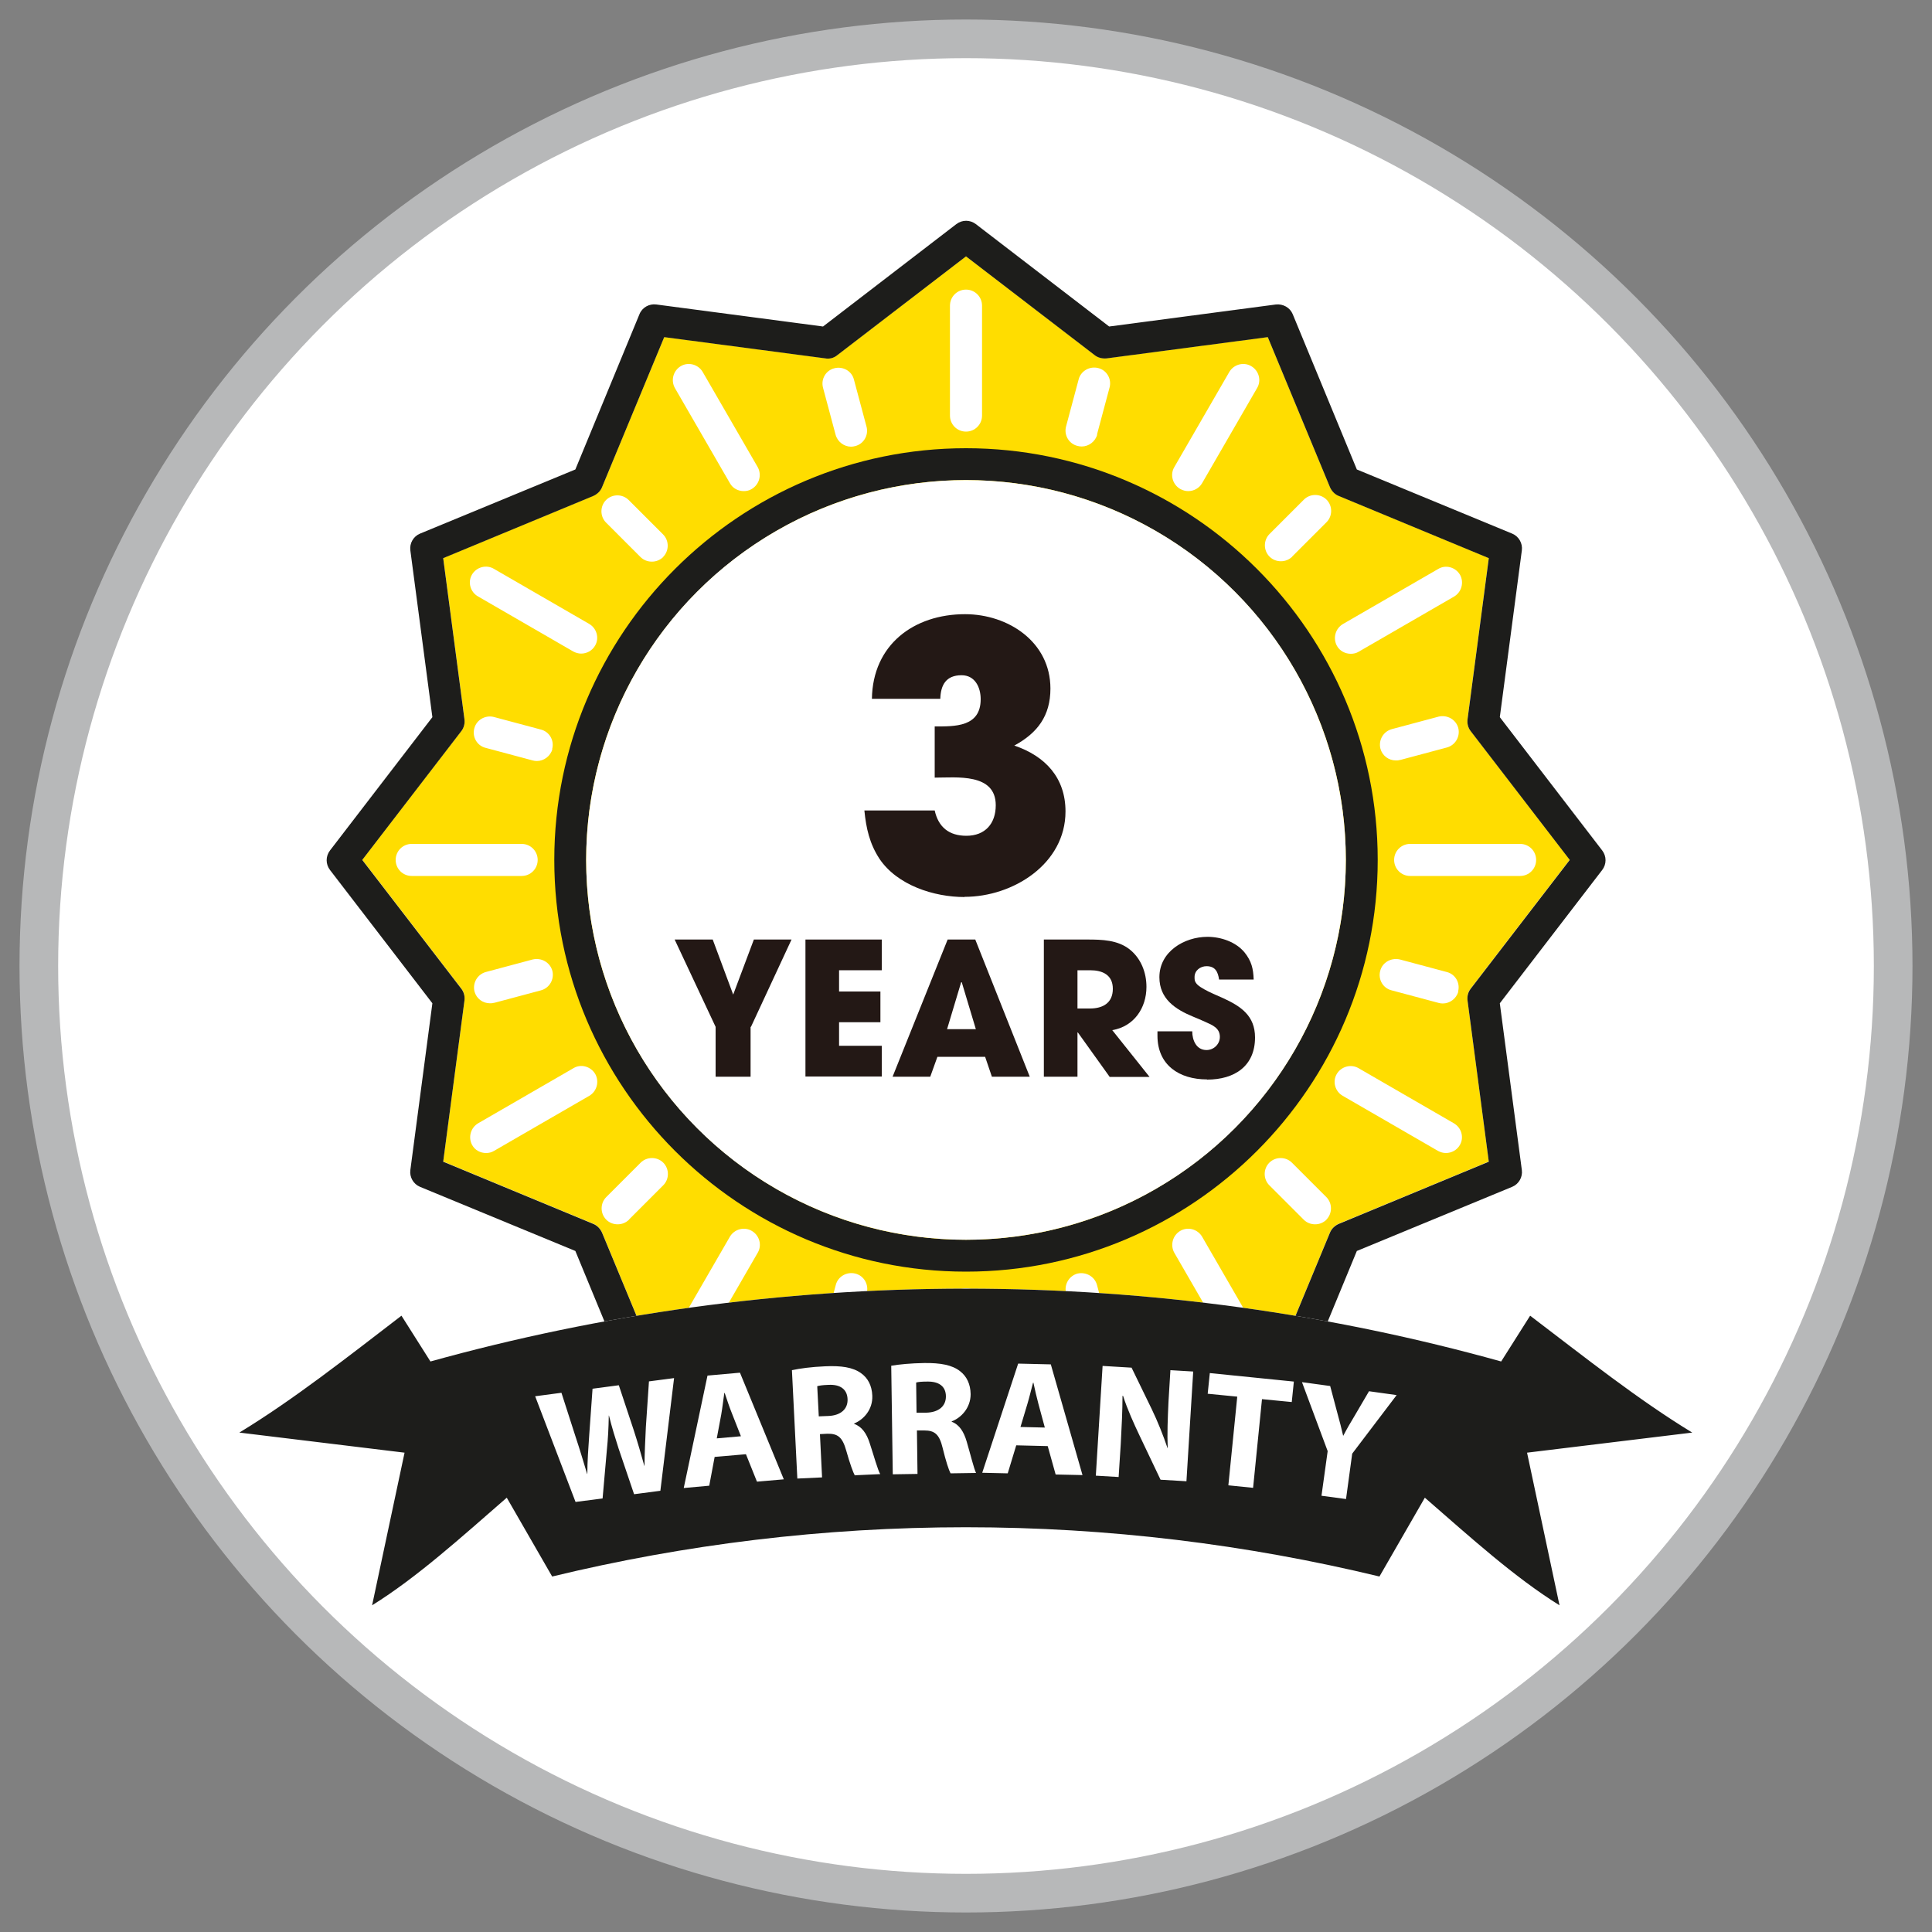 <?xml version="1.0" encoding="UTF-8"?>
<svg id="Layer_1" data-name="Layer 1" xmlns="http://www.w3.org/2000/svg" viewBox="0 0 100 100">
  <rect x="0" y="0" width="100" height="100" fill="#808080" stroke="none"/>
  <defs>
    <style>
      .cls-1 {
        isolation: isolate;
      }

      .cls-2 {
        fill: #fff;
      }

      .cls-1, .cls-3 {
        fill: #fff;
      }

      .cls-4 {
        fill: #fd0;
      }

      .cls-5 {
        fill: #231815;
      }

      .cls-6 {
        fill: #1d1d1b;
      }

      .cls-2 {
        stroke: #b7b8b9;
        stroke-miterlimit: 10;
        stroke-width: 2px;
      }
    </style>
  </defs>
  <g id="Layer_2" data-name="Layer 2">
    <circle class="cls-2" cx="50" cy="50" r="47.99"/>
  </g>
  <g>
    <g>
      <g>
        <path class="cls-4" d="m42.83,70.45c.18,0,.36.06.5.17l6.67,5.12,6.67-5.12c.18-.13.4-.19.61-.16l8.34,1.1,3.22-7.77c.08-.2.25-.36.45-.45l7.77-3.22-1.1-8.34c-.03-.22.03-.44.16-.61l5.13-6.67-5.13-6.67c-.13-.17-.19-.39-.16-.61l1.1-8.34-7.77-3.22c-.2-.08-.36-.25-.45-.45l-3.22-7.77-8.34,1.1c-.22.02-.44-.03-.61-.16l-6.67-5.12-6.67,5.12c-.17.14-.4.2-.61.16l-8.34-1.1-3.22,7.77c-.08.2-.25.36-.45.45l-7.77,3.22,1.1,8.34c.03.22-.03.44-.16.61l-5.13,6.67,5.13,6.67c.13.17.19.39.16.61l-1.1,8.34,7.77,3.22c.2.08.36.25.45.45l3.22,7.77,8.34-1.1s.07,0,.11,0h0Z"/>
        <path class="cls-6" d="m50,65.82c-11.75,0-21.31-9.56-21.31-21.31s9.56-21.31,21.31-21.31,21.31,9.56,21.31,21.31-9.56,21.31-21.31,21.31Zm0-40.97c-10.84,0-19.66,8.82-19.66,19.66s8.82,19.66,19.66,19.66,19.66-8.82,19.66-19.66-8.82-19.66-19.66-19.66Z"/>
        <circle class="cls-3" cx="50" cy="44.51" r="19.66"/>
        <path class="cls-6" d="m50,77.62c-.18,0-.35-.05-.5-.17l-6.9-5.3-8.63,1.14c-.37.06-.73-.16-.87-.5l-3.32-8.04-8.04-3.32c-.34-.14-.55-.5-.5-.87l1.14-8.63-5.3-6.9c-.23-.3-.23-.71,0-1.01l5.3-6.9-1.14-8.63c-.05-.37.16-.73.5-.87l8.04-3.32,3.32-8.04c.14-.35.51-.55.87-.5l8.63,1.14,6.9-5.3c.3-.23.71-.23,1.01,0l6.9,5.3,8.63-1.14c.37-.04.73.16.87.5l3.32,8.04,8.04,3.32c.34.14.55.5.5.87l-1.14,8.63,5.3,6.9c.23.3.23.71,0,1.01l-5.3,6.9,1.14,8.63c.05.37-.16.73-.5.87l-8.04,3.32-3.32,8.04c-.14.35-.5.56-.87.5l-8.63-1.14-6.9,5.3c-.15.11-.32.17-.5.17h0Zm-7.17-7.16c.18,0,.36.06.5.17l6.67,5.12,6.67-5.12c.18-.13.4-.19.61-.16l8.34,1.1,3.22-7.77c.08-.2.25-.36.45-.45l7.77-3.22-1.1-8.34c-.03-.22.03-.44.16-.61l5.13-6.67-5.13-6.67c-.13-.17-.19-.39-.16-.61l1.1-8.34-7.77-3.22c-.2-.08-.36-.25-.45-.45l-3.22-7.77-8.34,1.1c-.22.02-.44-.03-.61-.16l-6.67-5.12-6.67,5.12c-.17.14-.4.2-.61.16l-8.34-1.1-3.22,7.77c-.08.2-.25.36-.45.45l-7.77,3.22,1.1,8.34c.03.22-.03.44-.16.61l-5.13,6.67,5.13,6.67c.13.17.19.39.16.61l-1.1,8.34,7.77,3.22c.2.08.36.25.45.45l3.22,7.77,8.34-1.1s.07,0,.11,0h0Z"/>
        <path class="cls-3" d="m44.05,23.12c-.36,0-.7-.25-.8-.62l-.65-2.43c-.12-.44.14-.9.59-1.01.44-.11.9.14,1.01.59l.65,2.43c.12.44-.14.9-.59,1.01-.07.02-.14.03-.22.03Zm-9.73,5.71c.32-.32.32-.85,0-1.17l-1.78-1.78c-.32-.32-.85-.32-1.17,0s-.32.85,0,1.17l1.78,1.78c.16.16.37.24.59.24s.42-.08.59-.24Zm-5.74,9.94c.12-.44-.14-.9-.59-1.01l-2.43-.65c-.44-.11-.9.15-1.01.59-.12.44.14.9.59,1.01l2.43.65c.07.02.14.03.22.03.36,0,.7-.25.8-.61h0Zm-3.01,13.14l2.43-.65c.44-.12.7-.57.59-1.01-.12-.44-.57-.69-1.01-.59l-2.43.65c-.44.12-.7.57-.59,1.01.1.37.43.61.8.61.07,0,.14,0,.22-.03h0Zm6.98,11.22l1.78-1.78c.32-.32.32-.85,0-1.17s-.85-.32-1.17,0l-1.78,1.78c-.32.32-.32.85,0,1.17.16.16.37.24.59.24s.42-.08.59-.24Zm11.66,6.23l.65-2.43c.12-.44-.14-.9-.59-1.01-.44-.11-.9.15-1.01.59l-.65,2.43c-.12.44.14.9.59,1.01.07.02.14.03.22.03.36,0,.7-.25.8-.62Zm12.63.59c.44-.12.7-.57.59-1.01l-.65-2.43c-.12-.44-.57-.69-1.01-.59-.44.12-.7.57-.59,1.01l.65,2.43c.1.37.43.61.8.61.07,0,.14,0,.22-.03h0Zm11.81-6.82c.32-.32.32-.85,0-1.17l-1.78-1.78c-.32-.32-.85-.32-1.17,0s-.32.85,0,1.17l1.78,1.78c.16.16.37.24.59.24s.42-.08.59-.24Zm6.82-11.81c.12-.44-.14-.9-.59-1.01l-2.43-.65c-.44-.1-.9.15-1.01.59-.12.44.14.9.59,1.01l2.43.65c.07.02.14.03.22.03.36,0,.7-.25.8-.61h0Zm-3.01-11.98l2.43-.65c.44-.12.7-.57.59-1.01-.12-.44-.57-.69-1.01-.59l-2.43.65c-.44.12-.7.57-.59,1.01.1.37.43.61.8.61.07,0,.14,0,.22-.03h0Zm-5.58-10.53l1.78-1.78c.32-.32.32-.85,0-1.17s-.85-.32-1.17,0l-1.78,1.78c-.32.32-.32.85,0,1.17.16.16.37.24.59.24s.42-.08.59-.24Zm-10.1-6.32l.65-2.43c.12-.44-.14-.9-.59-1.01-.44-.11-.9.15-1.01.59l-.65,2.43c-.12.44.14.9.59,1.01.07.02.14.03.22.03.36,0,.7-.25.8-.61h0Z"/>
        <path class="cls-3" d="m50,22.34c-.46,0-.83-.37-.83-.83v-5.69c0-.46.37-.83.83-.83s.83.37.83.83v5.69c0,.46-.37.83-.83.83Zm-11.09,2.97c.39-.23.53-.73.31-1.13l-2.85-4.93c-.23-.39-.74-.53-1.13-.3-.39.23-.53.73-.31,1.13l2.85,4.93c.15.27.43.41.72.41.14,0,.28-.03.41-.11Zm-8.11,8.11c.23-.39.09-.9-.31-1.13l-4.93-2.85c-.39-.23-.9-.09-1.13.3-.23.39-.09.9.31,1.13l4.93,2.85c.13.07.27.11.41.11.29,0,.57-.15.72-.41Zm-2.97,11.09c0-.46-.37-.83-.83-.83h-5.69c-.46,0-.83.37-.83.83s.37.83.83.83h5.69c.46,0,.83-.37.83-.83Zm-2.26,15.06l4.93-2.85c.39-.23.53-.73.31-1.13-.23-.39-.74-.54-1.13-.3l-4.93,2.85c-.39.23-.53.73-.31,1.13.15.27.43.41.72.41.14,0,.28-.03.41-.11Zm10.8,10.2l2.85-4.93c.23-.39.09-.9-.31-1.13-.39-.23-.9-.09-1.13.3l-2.85,4.93c-.23.39-.09.9.31,1.13.13.07.27.11.41.11.29,0,.57-.15.72-.41Zm14.46,3.43v-5.69c0-.46-.37-.83-.83-.83s-.83.37-.83.83v5.69c0,.46.37.83.83.83s.83-.37.83-.83Zm13.93-3.13c.39-.23.53-.73.31-1.13l-2.85-4.93c-.23-.39-.74-.53-1.13-.3-.39.23-.53.73-.31,1.13l2.85,4.93c.15.27.43.41.72.41.14,0,.28-.03.41-.11h0Zm10.8-10.8c.23-.39.09-.9-.31-1.13l-4.93-2.85c-.39-.23-.9-.09-1.13.3-.23.39-.09.9.31,1.13l4.93,2.85c.13.07.27.11.41.11.29,0,.57-.15.72-.41Zm3.95-14.76c0-.46-.37-.83-.83-.83h-5.69c-.46,0-.83.37-.83.83s.37.83.83.83h5.69c.46,0,.83-.37.83-.83Zm-9.18-10.78l4.93-2.85c.39-.23.53-.73.31-1.13-.23-.39-.74-.54-1.13-.3l-4.93,2.85c-.39.23-.53.73-.31,1.13.15.27.43.41.72.41.14,0,.28-.03.41-.11Zm-8.11-8.72l2.85-4.93c.23-.39.09-.9-.31-1.13-.39-.23-.9-.09-1.13.3l-2.85,4.93c-.23.39-.09.9.31,1.13.13.07.27.11.41.11.29,0,.57-.15.72-.41Z"/>
      </g>
      <path class="cls-3" d="m79.04,75.19l8.55-1.04c-2.81-1.71-5.55-3.89-8.39-6.05l-1.5,2.37c-8.82-2.46-18.11-3.77-27.71-3.77s-18.89,1.32-27.71,3.77l-1.5-2.37c-2.83,2.17-5.58,4.34-8.39,6.05l8.55,1.04-1.68,7.9c2.33-1.45,4.59-3.5,6.97-5.57l2.35,4.08c6.86-1.66,14.03-2.55,21.41-2.55s14.54.89,21.41,2.55l2.35-4.08c2.38,2.07,4.64,4.12,6.97,5.57l-1.68-7.9h0Z"/>
      <g>
        <path class="cls-6" d="m37.5,72.1h-.01c-.05.34-.1.78-.16,1.12l-.23,1.23,1.25-.11-.46-1.17c-.13-.32-.27-.74-.38-1.07Z"/>
        <path class="cls-6" d="m42.88,71.68c-.31.01-.49.04-.58.07l.08,1.56.51-.02c.64-.03,1-.37.98-.87-.02-.52-.39-.77-.98-.74Z"/>
        <path class="cls-6" d="m53.48,71.57h-.01c-.09.33-.19.76-.29,1.09l-.36,1.2,1.26.03-.33-1.22c-.09-.34-.19-.76-.26-1.1h0Z"/>
        <path class="cls-6" d="m48,71.51c-.31,0-.49.02-.58.05l.02,1.56h.51c.64-.02,1.01-.34,1.01-.84,0-.52-.36-.78-.96-.77h0Z"/>
        <path class="cls-6" d="m79.04,75.19l8.55-1.04c-2.81-1.71-5.55-3.89-8.39-6.05l-1.5,2.37c-8.82-2.46-18.11-3.77-27.71-3.77s-18.89,1.32-27.71,3.77l-1.5-2.37c-2.83,2.17-5.58,4.34-8.39,6.05l8.55,1.04-1.68,7.9c2.33-1.45,4.59-3.5,6.97-5.57l2.35,4.08c6.86-1.66,14.03-2.55,21.41-2.55s14.54.89,21.41,2.55l2.35-4.08c2.38,2.07,4.64,4.12,6.97,5.57l-1.68-7.9h0Zm-44.84,1.97l-1.38.18-.8-2.36c-.18-.56-.34-1.07-.5-1.71h-.01c-.01.65-.04,1.2-.1,1.79l-.22,2.5-1.4.18-2.09-5.47,1.36-.18.73,2.27c.22.66.43,1.37.6,1.93h.01c0-.63.05-1.32.1-2.04l.17-2.37,1.36-.18.77,2.32c.21.65.38,1.24.55,1.85h.01c0-.64.04-1.32.07-2.01l.16-2.36,1.3-.17-.71,5.84Zm4.98-.47l-.57-1.42-1.62.14-.28,1.49-1.32.12,1.23-5.82,1.68-.15,2.27,5.52-1.39.12h0Zm5.07-.31c-.09-.16-.26-.62-.45-1.3-.2-.71-.45-.88-.98-.87l-.38.02.11,2.24-1.28.06-.28-5.61c.41-.09,1.01-.17,1.71-.2.84-.04,1.44.05,1.86.35.36.25.57.65.59,1.17.03.72-.45,1.24-.94,1.44v.02c.4.14.65.5.81,1.01.21.64.41,1.37.54,1.59l-1.31.06h0Zm3.59-2.34h-.38l.03,2.25-1.28.02-.08-5.62c.41-.07,1.02-.13,1.71-.14.84-.01,1.44.1,1.85.42.35.27.54.67.55,1.19,0,.72-.5,1.23-.98,1.41v.02c.4.15.63.52.78,1.04.19.65.37,1.39.48,1.61l-1.32.02c-.09-.17-.24-.62-.41-1.32-.17-.71-.42-.9-.95-.9h0Zm6.8,2.28l-.41-1.47-1.63-.04-.44,1.45-1.32-.03,1.86-5.65,1.69.04,1.64,5.73s-1.39-.03-1.39-.03Zm6.78.35l-1.35-.08-1.08-2.27c-.3-.63-.64-1.38-.86-2.07h-.03c0,.76-.04,1.56-.09,2.49l-.11,1.71-1.18-.07.35-5.68,1.5.09,1.05,2.16c.3.62.59,1.35.81,2h.01c-.03-.75,0-1.52.04-2.38l.1-1.65,1.18.07-.35,5.68h0Zm5.45-4.1l-1.55-.15-.46,4.59-1.28-.13.46-4.59-1.53-.15.11-1.07,4.35.44-.11,1.07h0Zm3.12,2.67l-.32,2.35-1.27-.17.32-2.31-1.33-3.57,1.46.2.38,1.43c.12.43.2.75.29,1.14h.01c.17-.33.35-.64.58-1.02l.75-1.28,1.43.2-2.3,3.03h0Z"/>
      </g>
    </g>
    <g class="cls-1">
      <g class="cls-1">
        <path class="cls-5" d="m49.92,46.43c-1.58,0-3.48-.61-4.4-1.98-.51-.78-.69-1.58-.78-2.5h3.64c.19.86.74,1.31,1.64,1.31.97,0,1.52-.63,1.52-1.58,0-1.68-2.04-1.43-3.16-1.43v-2.65c1.03,0,2.38.04,2.38-1.41,0-.61-.29-1.24-.99-1.24-.8,0-1.08.5-1.1,1.22h-3.54c.04-2.8,2.17-4.38,4.82-4.38,2.23,0,4.42,1.43,4.42,3.85,0,1.41-.67,2.3-1.87,2.95,1.62.55,2.65,1.68,2.65,3.41,0,2.72-2.72,4.42-5.22,4.42Z"/>
      </g>
    </g>
    <g class="cls-1">
      <g class="cls-1">
        <path class="cls-5" d="m38.85,53.15v2.58h-1.81v-2.58l-2.12-4.52h1.97l1.06,2.85,1.07-2.85h1.95l-2.1,4.52Z"/>
        <path class="cls-5" d="m41.69,55.73v-7.1h3.95v1.59h-2.21v1.1h2.14v1.59h-2.14v1.22h2.21v1.59h-3.95Z"/>
        <path class="cls-5" d="m51.34,55.73l-.35-1.03h-2.47l-.37,1.03h-1.95l2.85-7.1h1.43l2.82,7.1h-1.97Zm-1.56-4.89h-.03l-.73,2.43h1.49l-.73-2.43Z"/>
        <path class="cls-5" d="m57.43,55.73l-1.64-2.29h-.02v2.29h-1.74v-7.1h2.25c.75,0,1.57.02,2.19.51.59.47.87,1.2.87,1.94,0,1.09-.64,2.05-1.77,2.24l1.93,2.42h-2.07Zm-1-5.51h-.66v1.98h.64c.68,0,1.19-.29,1.19-1.02s-.55-.96-1.17-.96Z"/>
        <path class="cls-5" d="m62.47,55.87c-1.43,0-2.56-.74-2.56-2.26v-.23h1.8c0,.46.21.97.74.97.37,0,.69-.3.69-.68,0-.46-.38-.61-.76-.78-.21-.1-.42-.18-.63-.27-.92-.38-1.74-.92-1.74-2.04,0-1.32,1.28-2.09,2.49-2.09.69,0,1.47.26,1.92.81.36.45.45.84.47,1.4h-1.79c-.06-.39-.19-.69-.65-.69-.32,0-.62.22-.62.56,0,.11,0,.21.07.3.17.29,1.1.65,1.4.79.94.43,1.66.92,1.66,2.04,0,1.49-1.07,2.18-2.48,2.18Z"/>
      </g>
    </g>
  </g>
</svg>